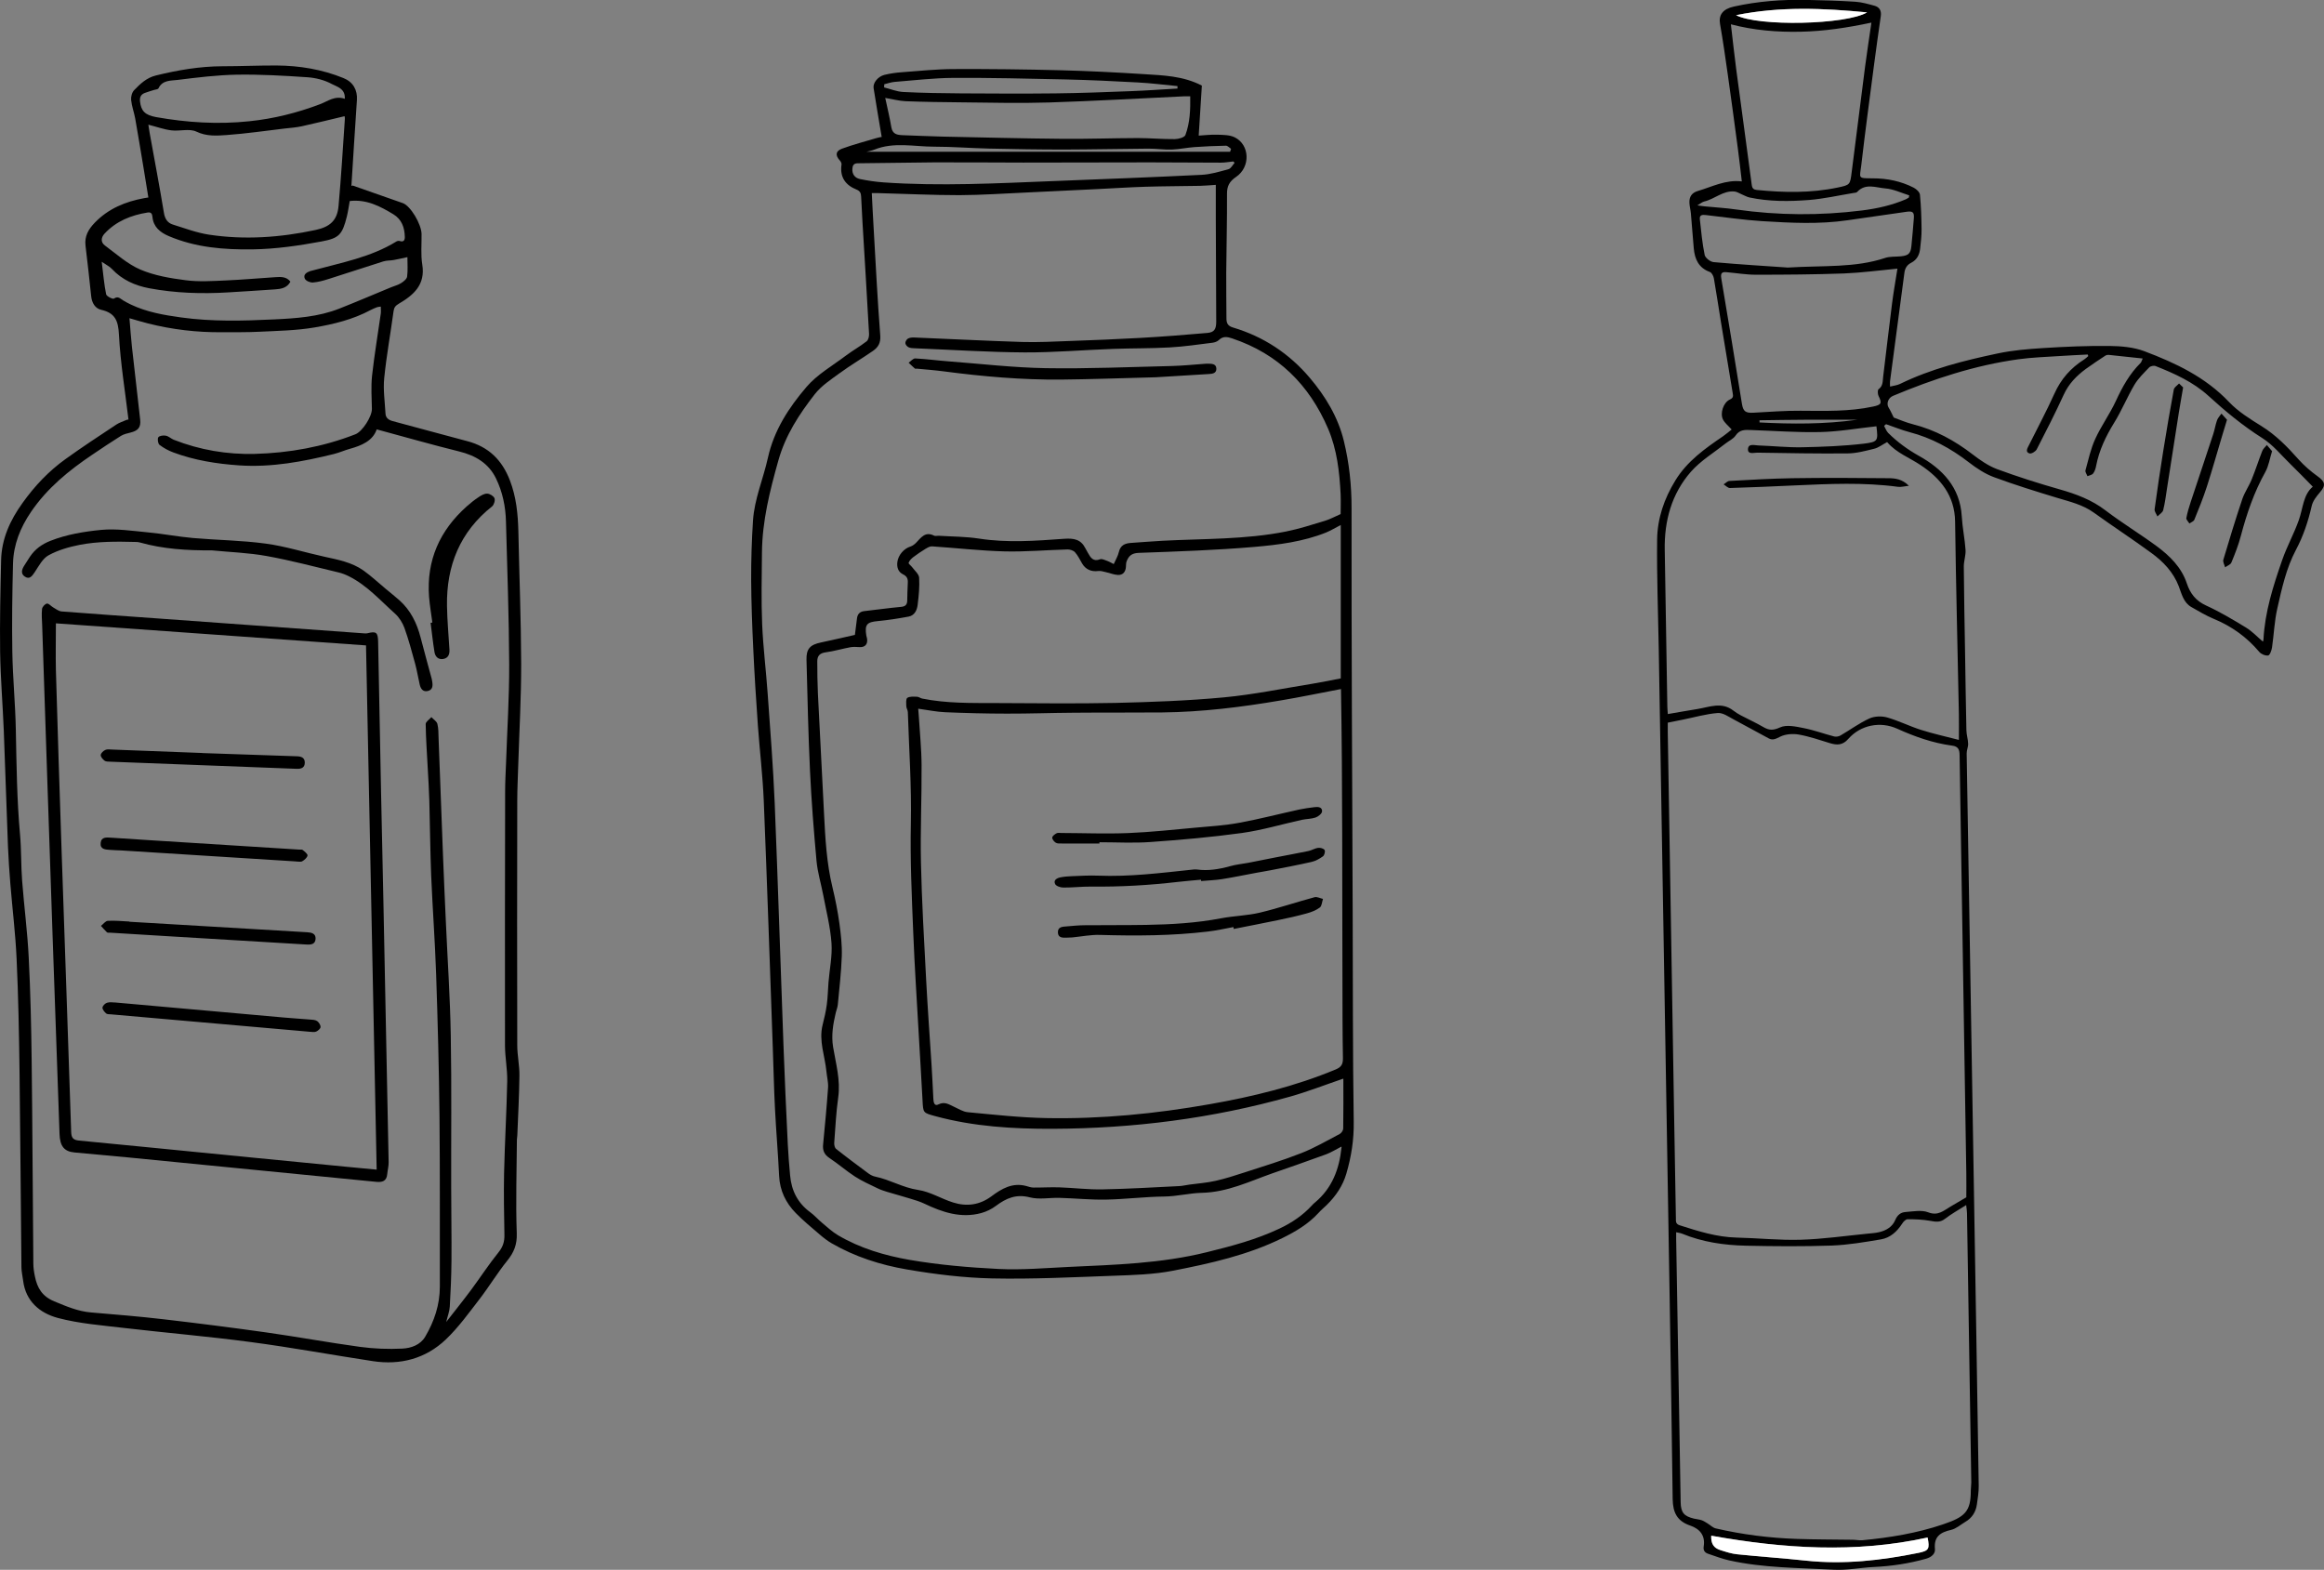 <?xml version="1.0" encoding="UTF-8"?> <svg xmlns="http://www.w3.org/2000/svg" id="_Слой_2" data-name="Слой 2" viewBox="0 0 331.76 224.11"><rect x="0" y="0" width="331.76" height="224.11" fill="#808080" stroke="none"/><defs><style> .cls-1, .cls-2 { stroke-width: 0px; } .cls-2 { fill: #fff; } </style></defs><g id="_Слой_1-2" data-name="Слой 1"><path class="cls-1" d="m125.87,19.58c-.4-2.41-.8-4.7-1.16-7-.12-.74.62-1.66,1.54-1.89.82-.2,1.67-.32,2.51-.38,2.44-.18,4.89-.44,7.34-.45,5.11-.02,10.23.04,15.34.17,3.93.1,7.87.3,11.79.55,2.8.18,5.64.24,8.34,1.64-.14,2.26-.29,4.62-.45,7.14.84-.05,1.76-.16,2.67-.13.83.03,1.75.02,2.46.37,2.17,1.06,2.3,4.24.2,5.66-.94.64-1.3,1.3-1.29,2.41.02,3.75-.08,7.51-.11,11.26-.02,2.18.03,4.36.03,6.54,0,.69.22,1.08.95,1.29,4.35,1.3,8,3.71,10.93,7.16,2.26,2.66,4.06,5.65,4.88,9.03.76,3.12,1.11,6.33,1.1,9.61-.02,19.2.09,38.41.16,57.61.04,9.99,0,19.99.15,29.98.04,2.56-.35,4.99-1.05,7.39-.5,1.73-1.51,3.22-2.81,4.49-.39.38-.81.73-1.18,1.14-1.46,1.59-3.24,2.64-5.17,3.59-4.95,2.43-10.26,3.61-15.59,4.65-2.78.54-5.66.62-8.5.72-5.77.21-11.56.5-17.33.38-4.06-.09-8.15-.59-12.16-1.28-3.74-.64-7.39-1.8-10.73-3.73-.6-.35-1.16-.78-1.68-1.23-1.17-1-2.37-1.99-3.45-3.09-1.43-1.46-2.28-3.21-2.38-5.32-.15-3.2-.43-6.39-.59-9.59-.15-2.87-.2-5.75-.31-8.63-.42-11.77-.81-23.54-1.29-35.31-.15-3.59-.58-7.17-.84-10.75-.26-3.65-.49-7.3-.66-10.96-.16-3.29-.28-6.58-.3-9.87-.01-2.8.08-5.61.26-8.41.2-3.11,1.47-5.98,2.13-8.98.87-3.95,2.99-7.17,5.49-10.1,1.53-1.8,3.72-3.04,5.64-4.49.96-.72,2.02-1.31,2.97-2.05.24-.19.36-.7.34-1.05-.29-5.32-.62-10.64-.94-15.96-.07-1.21-.14-2.42-.19-3.63-.02-.49-.14-.81-.67-1.02-1.59-.64-2.39-1.79-2.13-3.57.03-.18-.11-.44-.24-.58-.66-.71-.63-1.34.3-1.68,1.6-.59,3.26-1.02,4.9-1.51.26-.08.52-.12.74-.17Zm65.63,144.11c-.79.4-1.46.83-2.18,1.1-2.55.94-5.12,1.82-7.69,2.72-3.29,1.16-6.42,2.7-10.07,2.78-1.76.04-3.54.51-5.37.53-2.78.03-5.55.39-8.33.44-2.2.04-4.41-.19-6.61-.25-1.42-.04-2.9.27-4.23-.07-1.96-.51-3.39.12-4.86,1.22-.61.46-1.36.82-2.09,1.02-2.89.78-5.53-.11-8.11-1.34-.64-.31-1.34-.51-2.02-.72-1.09-.34-2.19-.63-3.28-.96-.49-.15-.98-.31-1.44-.54-1.07-.52-2.18-1.01-3.18-1.66-1.26-.82-2.4-1.82-3.65-2.65-.73-.49-.97-1.07-.89-1.91.26-2.71.52-5.42.71-8.13.05-.77-.17-1.55-.24-2.33-.21-2.2-1.11-4.35-.54-6.62.24-.96.47-1.93.6-2.91.14-1.04.16-2.11.24-3.16.15-1.87.56-3.75.43-5.6-.16-2.3-.75-4.58-1.18-6.86-.31-1.63-.81-3.25-.96-4.89-.39-4.28-.73-8.57-.93-12.86-.25-5.28-.36-10.57-.5-15.86-.04-1.56.52-2.14,2.07-2.46,1.62-.34,3.22-.72,4.84-1.08.1-.77.21-1.57.3-2.37.08-.63.42-.96,1.06-1.03,1.74-.19,3.47-.44,5.21-.6.62-.05.88-.3.9-.87.03-.85.02-1.7.08-2.54.04-.58-.11-.96-.67-1.23-.71-.35-.91-1-.82-1.76.13-1.01.94-1.93,1.88-2.22.29-.09.57-.31.79-.53.71-.74,1.31-1.66,2.57-1.02.19.1.48,0,.72.02,1.9.12,3.82.11,5.69.4,4.05.63,8.1.32,12.14.03,1.44-.1,2.41.08,3.06,1.37.11.22.23.42.35.63.38.68.75,1.31,1.74.92.27-.1.69.12,1.03.24.33.12.63.31.92.45.28-.63.6-1.15.73-1.72.22-.96.85-1.24,1.71-1.3,1.51-.1,3.02-.23,4.53-.31,5.88-.31,11.81-.16,17.62-1.32,1.88-.38,3.72-.97,5.56-1.53.73-.22,1.41-.6,2.24-.96,0-.82.04-1.81,0-2.81-.16-3.21-.52-6.4-1.79-9.38-2.69-6.28-7.15-10.7-13.7-12.89-.71-.24-1.3-.34-1.9.24-.22.21-.59.34-.91.38-2.04.25-4.07.56-6.12.67-2.69.15-5.39.11-8.08.21-4.2.15-8.4.52-12.6.5-5.23-.03-10.47-.38-15.7-.59-.3-.01-.63-.02-.89-.15-.21-.1-.44-.38-.45-.59-.01-.21.18-.53.37-.64.24-.14.58-.17.87-.16,5.14.21,10.28.48,15.43.64,2.26.07,4.53-.06,6.8-.14,3.36-.12,6.71-.25,10.07-.44,3.2-.18,6.39-.43,9.58-.71,1.01-.09,1.26-.57,1.26-1.62-.03-4.9-.04-9.81-.06-14.71,0-1.59,0-3.18,0-4.81-.73.05-1.47.12-2.22.14-2.6.05-5.21.05-7.81.13-2.27.07-4.54.22-6.8.33-3.39.17-6.77.33-10.16.49-3.21.14-6.41.37-9.62.38-3.84,0-7.69-.19-11.53-.29-.29,0-.58,0-.97,0,.09,1.72.16,3.32.26,4.92.3,5.14.55,10.28.95,15.42.08,1.07-.32,1.68-1.05,2.19-1.56,1.08-3.2,2.04-4.73,3.16-1.26.92-2.64,1.82-3.58,3.03-2.22,2.86-4.17,5.82-5.19,9.46-1.22,4.34-2.3,8.63-2.34,13.15-.03,3.41-.11,6.83.03,10.23.14,3.32.56,6.62.79,9.94.37,5.19.78,10.37,1,15.57.47,11.5.82,23,1.25,34.5.17,4.75.39,9.49.62,14.24.07,1.48.2,2.95.33,4.43.19,2.16,1.08,3.93,2.86,5.24.61.44,1.11,1.03,1.69,1.51.74.62,1.46,1.29,2.28,1.78,3.16,1.87,6.67,2.9,10.22,3.52,4.19.72,8.46,1.09,12.72,1.3,3.31.16,6.65-.13,9.97-.29,6.62-.31,13.23-.49,19.73-2.1,3.57-.88,7.06-1.8,10.4-3.38,1.77-.84,3.3-1.87,4.61-3.29.14-.16.29-.31.46-.44,2.42-2.03,3.46-4.72,3.78-7.88Zm-60.42-62.51c.03.44.06.73.08,1.02.14,2.36.39,4.71.4,7.07.03,4.63-.19,9.25-.09,13.88.12,5.57.45,11.13.74,16.69.21,4.05.51,8.09.77,12.13.1,1.63.18,3.26.26,4.89.02.49.14,1.11.72.81.89-.45,1.5,0,2.2.32.65.29,1.31.73,1.99.79,3.73.35,7.47.77,11.22.84,7.83.15,15.6-.62,23.31-1.98,6.15-1.08,12.2-2.55,17.99-4.96.8-.33,1.05-.74,1.04-1.6-.07-3.72-.06-7.45-.07-11.17-.05-13.87.03-27.75-.21-41.54-2.99.57-5.77,1.15-8.57,1.62-5.62.96-11.26,1.66-16.97,1.72-4.2.04-8.41,0-12.62.04-3.18.02-6.36.14-9.53.13-2.93,0-5.87-.08-8.8-.2-1.25-.05-2.5-.32-3.84-.5Zm60.65,52.82c-2.66.91-5.09,1.86-7.58,2.56-11.08,3.12-22.41,4.55-33.91,4.59-5.64.02-11.26-.32-16.74-1.81-1.73-.47-1.71-.47-1.8-2.19-.17-3.2-.37-6.39-.55-9.59-.27-4.8-.59-9.6-.78-14.41-.21-5.2-.45-10.39-.34-15.6.11-5.29-.26-10.58-.43-15.87,0-.29-.21-.56-.22-.85-.01-.42-.08-1.05.14-1.2.35-.23.91-.17,1.39-.16.25,0,.48.21.74.26,3.47.7,6.98.63,10.49.64,5.69.02,11.38.1,17.06-.02,5.17-.12,10.35-.31,15.5-.79,4.27-.4,8.49-1.28,12.72-1.96,1.35-.22,2.69-.5,3.98-.75v-21.9c-.81.42-1.43.8-2.09,1.07-3.29,1.32-6.8,1.76-10.27,2.06-5.48.47-10.99.65-16.5.85-.99.04-1.41.44-1.71,1.21-.09.24-.08.53-.1.8-.05.72-.44,1.17-1.14,1.14-.58-.02-1.15-.28-1.73-.4-.36-.08-.74-.21-1.09-.16-.98.13-1.8-.23-2.29-1.07-.32-.55-.6-1.14-1.02-1.61-.22-.25-.69-.4-1.04-.4-3,.08-5.99.35-8.98.28-3.47-.09-6.93-.49-10.39-.72-.31-.02-.65.19-.94.36-.6.37-1.19.76-1.75,1.19-.27.21-.54.49-.65.8-.05.13.34.4.5.62.36.49.96.98,1,1.49.08,1.28-.05,2.59-.21,3.88-.09.76-.43,1.53-1.3,1.69-1.45.27-2.92.5-4.39.64-1.56.14-1.89.49-1.64,2.06.03.18.11.35.12.53.08.78-.36,1.18-1.14,1.12-.42-.03-.85-.05-1.25.02-1.18.22-2.35.57-3.54.73-.84.11-1.19.52-1.19,1.28,0,1.54.02,3.07.09,4.61.28,5.68.59,11.36.87,17.04.18,3.56.36,7.12,1.21,10.62.41,1.7.75,3.42.99,5.15.21,1.54.39,3.11.34,4.66-.08,2.32-.35,4.64-.57,6.96-.04.38-.2.75-.29,1.13-.38,1.61-.66,3.2-.38,4.9.39,2.37,1.08,4.71.73,7.18-.3,2.15-.41,4.33-.57,6.5-.02.29.07.71.27.86,1.51,1.2,3.06,2.35,4.61,3.5.29.21.63.39.98.46,2.1.43,3.94,1.58,6.12,1.9,1.71.25,3.3,1.26,4.99,1.79,1.93.61,3.79.37,5.47-.88,1.46-1.09,2.99-1.99,4.94-1.48.35.09.7.23,1.06.23,1.23.01,2.47-.07,3.7-.03,2.05.07,4.11.33,6.16.29,3.66-.07,7.31-.29,10.96-.47.48-.02.96-.15,1.43-.21,1.25-.17,2.52-.26,3.75-.54,1.38-.31,2.72-.74,4.07-1.18,2.73-.89,5.48-1.72,8.15-2.77,1.9-.74,3.68-1.79,5.5-2.74.24-.13.49-.5.5-.76.04-2.36.02-4.71.02-7.13ZM169.93,13.75c-.36,0-.63-.01-.9,0-6.44.3-12.87.68-19.32.88-4.17.13-8.36.02-12.54-.02-2.63-.02-5.27-.06-7.9-.16-.91-.04-1.81-.29-2.9-.47.31,1.48.65,2.83.87,4.18.17,1,.83,1.11,1.63,1.14,1.87.06,3.75.16,5.62.2,5.75.12,11.5.27,17.24.32,3.57.03,7.14-.1,10.71-.11,1.75,0,3.51.17,5.26.15.53,0,1.39-.24,1.52-.58.66-1.76.72-3.64.69-5.53Zm6.32,9.5c-.06-.07-.12-.14-.19-.2-.6.06-1.19.17-1.79.17-3.36,0-6.71-.04-10.07-.04-6.05,0-12.1.03-18.15.03-4.24,0-8.47-.05-12.71-.03-3.63.02-7.26.11-10.89.13-.61,0-.74.35-.77.78-.06.77.36,1.32,1.08,1.47,1.12.23,2.26.4,3.4.48,8.08.56,16.15.13,24.22-.19,7.04-.28,14.09-.54,21.13-.89,1.3-.06,2.6-.46,3.87-.81.34-.09.58-.59.86-.9Zm-8.16-10.61c0-.12,0-.23,0-.35-1.89-.18-3.77-.42-5.66-.52-3.44-.19-6.89-.35-10.34-.43-5.35-.12-10.71-.25-16.06-.22-2.77.02-5.54.35-8.31.57-.5.04-.99.22-1.49.34,0,.15-.01.3-.02.45.9.22,1.8.6,2.71.65,2.75.14,5.5.18,8.25.2,4.51.03,9.02.05,13.53,0,3.6-.04,7.2-.18,10.79-.32,2.2-.08,4.4-.25,6.6-.37Zm7.51,9.03c.05-.14.09-.28.14-.42-.24-.16-.49-.45-.73-.45-1.51.03-3.02.09-4.52.2-1.07.08-2.14.31-3.21.35-1.11.04-2.23-.14-3.35-.13-4.02.03-8.05.12-12.07.13-3.57,0-7.14-.06-10.71-.14-2.6-.06-5.2-.27-7.8-.27-2.85,0-5.74-.71-8.53.42-.37.15-.77.21-1.15.31h51.94Z"></path><path class="cls-1" d="m18.34,59.89c-.48-4.04-1.15-8.07-1.36-12.13-.1-1.98-.55-3.08-2.53-3.53-.87-.19-1.33-.99-1.43-1.92-.26-2.41-.51-4.82-.81-7.22-.17-1.38.43-2.38,1.33-3.31,1.94-2,4.36-3,7.04-3.49.17-.03.35-.06.6-.1-.24-1.46-.47-2.88-.7-4.3-.39-2.33-.77-4.66-1.18-6.98-.16-.88-.49-1.75-.58-2.63-.05-.46.12-1.09.43-1.41.87-.9,1.78-1.77,3.09-2.09,3.13-.77,6.28-1.31,9.51-1.32,2.57,0,5.14-.12,7.72-.11,3.29.02,6.5.55,9.57,1.8,1.36.55,2.01,1.69,1.91,3.14-.28,4.05-.52,8.1-.78,12.15,0,.08.04.17.15.04,2.4.84,4.8,1.67,7.19,2.52,1.09.39,2.65,2.99,2.67,4.42.02,1.45-.13,2.92.1,4.34.47,2.89-1.23,4.36-3.35,5.6-.47.28-.68.53-.75,1.08-.43,3.18-1.01,6.34-1.33,9.53-.17,1.66.09,3.37.18,5.06.03.62.43.93,1.03,1.09,3.56.95,7.12,1.93,10.68,2.87,3.01.8,4.93,2.68,6.05,5.59.91,2.37,1.15,4.8,1.21,7.29.13,6.29.38,12.58.4,18.88.01,4.75-.26,9.49-.41,14.24-.05,1.78-.15,3.57-.15,5.35-.02,11.63-.03,23.25,0,34.88,0,1.45.33,2.89.31,4.34-.03,2.84-.19,5.68-.3,8.52,0,.21-.06.42-.06.63-.03,4.45-.18,8.9-.02,13.34.06,1.61-.39,2.73-1.35,3.92-1.42,1.76-2.59,3.71-3.97,5.5-1.53,1.98-3.01,4.05-4.81,5.76-2.88,2.74-6.48,3.69-10.42,3.09-5.8-.88-11.58-1.95-17.4-2.72-6.06-.81-12.16-1.32-18.23-2.03-3.12-.37-6.29-.61-9.31-1.41-2.56-.68-4.62-2.36-4.98-5.35-.08-.63-.23-1.25-.24-1.88-.1-9.3-.15-18.6-.27-27.9-.07-5.39-.17-10.77-.42-16.16-.16-3.56-.6-7.11-.89-10.66-.14-1.78-.27-3.56-.34-5.34-.22-5.53-.38-11.06-.6-16.59-.15-3.71-.46-7.42-.52-11.14-.06-4.38.04-8.77.14-13.16.07-3.06,1.28-5.71,3.06-8.18,1.73-2.42,3.73-4.54,6.13-6.26,2.37-1.71,4.82-3.31,7.26-4.93.44-.29.98-.45,1.47-.67.09-.02.18-.04.27-.05Zm.14-14.47c.13,1.5.21,2.78.35,4.06.38,3.47.8,6.95,1.18,10.42.12,1.12-.29,1.59-1.4,1.86-.46.11-.96.23-1.35.47-1.38.86-2.73,1.77-4.08,2.68-3.36,2.26-6.45,4.78-8.76,8.18-1.52,2.24-2.49,4.65-2.56,7.34-.11,4.2-.17,8.41-.1,12.62.06,3.71.43,7.42.5,11.14.1,4.99.15,9.97.6,14.95.2,2.2.13,4.41.3,6.61.28,3.65.76,7.28.94,10.93.25,4.89.36,9.8.42,14.7.12,9.66.15,19.33.24,28.99,0,.63.1,1.26.23,1.88.33,1.63,1.04,2.83,2.77,3.54,1.72.71,3.38,1.43,5.26,1.58,3.44.29,6.88.57,10.31.97,4.9.57,9.79,1.19,14.68,1.88,4.46.63,8.9,1.45,13.37,2.06,1.99.27,4.04.35,6.05.25,1.24-.06,2.57-.51,3.27-1.7,1.29-2.19,2.09-4.55,2.09-7.14-.01-8.09.03-16.17-.05-24.26-.07-6.78-.25-13.56-.48-20.34-.16-4.72-.51-9.42-.71-14.14-.14-3.54-.16-7.08-.26-10.62-.04-1.57-.15-3.14-.23-4.71-.11-2.08-.26-4.16-.29-6.25,0-.33.53-.66.81-.99.3.32.76.59.86.97.17.66.14,1.38.17,2.07.21,5.56.41,11.13.63,16.69.12,3.17.27,6.35.41,9.52.24,5.41.61,10.81.7,16.22.13,7.27.04,14.53.06,21.8,0,3.45.07,6.91.04,10.36-.02,2.17-.11,4.35-.24,6.52-.04.69-.31,1.36-.51,2.2,1.26-1.62,2.45-3.1,3.58-4.62,1.31-1.77,2.51-3.62,3.89-5.33.63-.78.86-1.52.84-2.47-.05-2.94-.11-5.88-.05-8.81.1-4.38.36-8.76.45-13.15.03-1.69-.31-3.38-.32-5.07-.02-12.11,0-24.22.02-36.33,0-1.33.08-2.66.13-3.99.16-4.72.47-9.43.45-14.15-.03-6.78-.28-13.56-.46-20.33-.05-2.14-.48-4.23-1.41-6.15-1.05-2.19-2.94-3.3-5.28-3.88-3.89-.96-7.75-2.07-11.76-3.15-.57,1.64-2.13,2.3-3.85,2.78-.76.21-1.48.54-2.24.73-4.45,1.1-8.93,1.94-13.54,1.63-3.21-.22-6.38-.72-9.41-1.85-.7-.26-1.38-.63-1.97-1.08-.22-.17-.32-.85-.17-1.08.15-.23.73-.3,1.08-.23.4.08.73.42,1.12.58,3.71,1.46,7.62,2.12,11.56,2.02,4.91-.13,9.75-1,14.37-2.8,1.01-.39,2.38-2.55,2.36-3.62-.03-1.57-.14-3.16.02-4.72.33-2.98.83-5.93,1.25-8.9.04-.31,0-.63,0-.99-.25.04-.41.04-.54.09-.31.12-.62.25-.91.4-2.51,1.35-5.27,2.02-8.02,2.49-2.58.44-5.24.48-7.87.61-1.78.09-3.57.06-5.35.07-3.56.03-7.07-.38-10.52-1.25-.81-.2-1.61-.45-2.67-.75Zm31.45-16.73c-.14.76-.24,1.51-.42,2.24-.65,2.6-1.13,3.08-3.6,3.54-3.25.6-6.5,1.08-9.82,1.13-4.13.06-8.17-.26-12.01-1.9-1.23-.53-2.19-1.3-2.32-2.76-.04-.42-.19-.68-.69-.6-2.36.38-4.49,1.23-6.15,3.02-.51.55-.56,1.23.05,1.68,1.65,1.22,3.23,2.66,5.08,3.45,2.02.86,4.29,1.24,6.49,1.52,1.85.24,3.75.11,5.62.03,2.39-.1,4.77-.32,7.15-.47.78-.05,1.57-.1,2.15.64-.48.9-1.32,1.04-2.17,1.1-2.23.16-4.47.29-6.7.43-3.79.23-7.57.11-11.3-.59-2.01-.38-3.86-1.2-5.31-2.75-.33-.36-.81-.58-1.46-1.03.22,1.74.34,3.21.63,4.64.06.29.94.73,1.11.62.61-.42.9.01,1.31.25.36.21.73.42,1.12.6,2.27,1.08,4.71,1.5,7.18,1.84,4.4.61,8.83.49,13.23.28,3.16-.15,6.36-.36,9.36-1.55,2.46-.97,4.9-2.02,7.35-3.03.49-.2,1.02-.33,1.46-.61.35-.22.81-.58.85-.93.12-.91.04-1.84.04-2.77-.74.16-1.35.3-1.96.41-.49.09-1.01.05-1.48.2-2.59.81-5.16,1.68-7.75,2.49-.75.24-1.52.46-2.3.52-.38.03-1.01-.23-1.15-.54-.27-.58.24-.91.77-1.09.11-.04.24-.06.35-.09,4.07-1.11,8.27-1.87,11.94-4.13.13-.08.35-.12.49-.07.58.2.73-.17.72-.59-.03-1.33-.43-2.5-1.65-3.24-1.89-1.14-3.82-2.16-6.23-1.88Zm-28.75-10.88c.08.5.12.83.18,1.15.69,3.81,1.41,7.61,2.04,11.42.14.86.51,1.44,1.28,1.68,1.7.53,3.39,1.17,5.14,1.44,5.11.77,10.19.41,15.24-.67,2.05-.44,3.09-1.36,3.27-3.43.37-4.13.62-8.26.9-12.4.02-.22-.05-.44-.05-.41-2.08.49-4.09,1-6.11,1.44-.79.17-1.62.23-2.43.32-2.76.33-5.52.73-8.29.93-1.43.1-2.85.21-4.32-.49-.99-.47-2.38-.03-3.58-.18-1.06-.13-2.09-.51-3.28-.81Zm28.04-3.69c.11-1.49-1.14-1.74-1.86-2.13-1.03-.56-2.29-.88-3.47-.96-3.35-.23-6.71-.42-10.06-.37-2.83.05-5.67.4-8.48.75-.96.12-2.16,0-2.73,1.2-.07.15-.43.17-.66.24-.43.14-.87.26-1.29.42-.55.21-.75.6-.68,1.22.15,1.33.69,1.94,2.31,2.23,4.4.78,8.82,1.06,13.29.59,3.49-.36,6.84-1.2,10.11-2.44,1.11-.42,2.11-1.26,3.53-.76Z"></path><path class="cls-1" d="m268.97,60.82c.19.33.32.73.58.99,1.31,1.3,2.76,2.36,4.4,3.28,3.33,1.86,5.86,4.46,6.1,8.63.09,1.6.43,3.18.54,4.78.05.78-.25,1.58-.25,2.37.03,4.09.11,8.18.18,12.27.06,3.7.11,7.39.19,11.09.01.65.23,1.29.25,1.94.02.46-.22.93-.21,1.39.33,20.48.68,40.95,1.02,61.43.24,14.39.48,28.78.7,43.16.01.87-.14,1.75-.26,2.62-.15,1.08-.69,1.93-1.64,2.49-.68.4-1.31.98-2.04,1.15-1.53.35-2.48.94-2.31,2.74.07.66-.5,1.16-1.24,1.37-2.46.7-4.96,1.07-7.51,1.19-1.9.09-3.81.5-5.7.39-4.98-.28-10-.24-14.91-1.33-1.03-.23-2.02-.61-3.02-.95-.48-.16-.72-.49-.63-1.05.25-1.56-.56-2.51-1.94-2.98-1.84-.63-2.46-1.83-2.49-3.78-.25-19.08-.59-38.17-.91-57.25-.36-21.42-.72-42.83-1.08-64.25-.09-5.15-.29-10.3-.23-15.45.03-3.03,1-5.86,2.61-8.48,1.69-2.75,4.21-4.53,6.79-6.29.44-.3.84-.66,1.24-.97-.47-.53-.98-.92-1.24-1.43-.45-.89.06-2.43.98-2.85.54-.24.47-.53.41-.91-.55-3.34-1.12-6.69-1.66-10.03-.35-2.12-.66-4.25-1.03-6.37-.06-.33-.3-.8-.57-.9-1.61-.58-2.16-1.84-2.3-3.38-.15-1.65-.26-3.31-.41-4.97-.04-.51-.19-1.01-.21-1.52-.04-.85.32-1.43,1.19-1.69,2.05-.6,3.98-1.65,6.29-1.37-.2-1.69-.37-3.25-.58-4.8-.46-3.48-.93-6.96-1.42-10.43-.34-2.42-.69-4.84-1.11-7.25-.22-1.27.38-2.13,1.97-2.48,3.41-.76,6.88-1.02,10.36-.95,2.33.05,4.66.11,6.99.26.92.06,1.84.33,2.73.57.71.19,1.01.72.9,1.47-.33,2.34-.67,4.67-.97,7.01-.62,4.77-1.27,9.54-1.82,14.32-.21,1.83-.58,1.84,1.63,1.84,2.07,0,4.03.4,5.87,1.34.38.2.85.64.88,1.01.16,1.64.21,3.29.23,4.94.01.9-.1,1.81-.2,2.71-.09.88-.44,1.63-1.29,2.06-.57.29-.87.75-.96,1.42-.67,5.16-1.37,10.32-2.05,15.48-.03.2,0,.41,0,.77.52-.13,1.01-.18,1.41-.37,4.42-2.16,9.14-3.34,13.91-4.35,2.15-.46,4.36-.64,6.56-.78,3.14-.2,6.29-.33,9.43-.3,1.67.02,3.45.17,4.99.75,4.45,1.68,8.72,3.69,12.1,7.26,1.31,1.38,3.01,2.43,4.65,3.45,2.04,1.27,3.67,2.94,5.24,4.71.81.91,1.76,1.73,2.75,2.44,1.09.78,1.19,1.3.31,2.31-.48.56-.99,1.21-1.15,1.9-.5,2.2-1.2,4.31-2.26,6.3-1.39,2.63-2.01,5.51-2.66,8.37-.41,1.81-.48,3.7-.75,5.55-.06.42-.31,1.11-.55,1.15-.4.06-1.01-.19-1.28-.52-1.78-2.11-3.93-3.65-6.47-4.7-1.11-.46-2.16-1.09-3.21-1.69-1.13-.64-1.39-1.88-1.8-2.96-.78-2.03-2.22-3.53-3.91-4.76-2.7-1.98-5.51-3.81-8.23-5.77-1.57-1.13-3.39-1.55-5.18-2.09-3.04-.92-6.07-1.86-9.05-2.96-1.28-.47-2.49-1.27-3.58-2.11-2.57-1.99-5.35-3.51-8.51-4.33-1.13-.3-2.22-.75-3.33-1.13-.09.07-.17.15-.26.22Zm11.73,110.1c0-.93.02-2.14,0-3.35-.32-19.93-.65-39.85-.96-59.78-.01-.8-.21-1.23-1.06-1.34-2.75-.37-5.34-1.28-7.85-2.42-2.4-1.08-5.22-.55-6.99,1.47-.79.9-1.6.9-2.59.6-1.47-.45-2.94-.96-4.45-1.23-.85-.15-1.89-.08-2.65.29-.59.29-1.05.57-1.63.27-1.67-.88-3.31-1.82-4.99-2.7-.74-.39-1.56-.99-2.3-.94-1.67.13-3.31.61-4.96.94-.69.14-1.39.28-2.19.44,0,.34,0,.84,0,1.35.31,18.9.63,37.79.94,56.69.07,4.24.14,8.48.22,12.72,0,.42-.05.8.53.99,2.65.85,5.29,1.69,8.12,1.76,3.05.07,6.11.4,9.16.31,3.16-.09,6.32-.55,9.48-.86.57-.06,1.15-.09,1.71-.22,1.02-.23,1.91-.77,2.31-1.73.31-.73.79-1.1,1.47-1.15,1.08-.08,2.29-.32,3.23.04,1.42.56,2.22-.25,3.2-.82.7-.41,1.39-.82,2.28-1.34Zm-41.42,4.99c0,.44,0,.74,0,1.04.11,6.18.22,12.36.32,18.53.11,6.33.2,12.66.32,18.99.03,1.47.48,1.99,1.9,2.33.35.08.72.11,1.07.22.3.1.58.29.86.46.4.24.76.62,1.18.72,3.81.88,7.68,1.37,11.58,1.5,2.66.09,5.32.08,7.98.12.45,0,.91.11,1.35.07,3.92-.37,7.8-1,11.54-2.27,3.11-1.05,3.97-1.82,3.96-4.8,0-.39.07-.79.07-1.18-.2-12.81-.4-25.62-.61-38.43,0-.31-.06-.63-.12-1.17-1.13.72-2.13,1.27-3.02,1.96-.7.55-1.35.43-2.12.29-1.06-.19-2.14-.23-3.22-.23-.26,0-.6.35-.77.62-.74,1.15-1.71,2.04-3.05,2.26-2.32.39-4.66.79-7,.88-4.08.14-8.16.11-12.24.02-3.13-.07-6.21-.51-9.14-1.72-.21-.09-.45-.11-.84-.2Zm28.57-115.05c-2.7.29-5.33.76-7.97.82-3.32.08-6.64-.18-9.96-.29-.82-.03-1.58-.07-2.15.78-.32.48-.93.75-1.41,1.12-1.68,1.33-3.58,2.47-4.97,4.05-2.76,3.15-3.82,7.01-3.74,11.19.13,7.45.25,14.9.37,22.35,0,.29.04.59.07,1.06,1.47-.25,2.85-.5,4.23-.72,1.72-.28,3.47-1.07,5.13.23.33.26.7.48,1.07.68,1.06.56,2.15,1.05,3.18,1.65.83.49,1.41.52,2.4.07.92-.43,2.26-.13,3.37.09,1.48.29,2.91.82,4.37,1.2.28.07.66,0,.91-.15,1.38-.8,2.67-1.76,4.11-2.42.72-.33,1.75-.37,2.53-.15,1.65.47,3.21,1.26,4.85,1.78,1.73.55,3.52.94,5.4,1.43,0-1.37.02-2.52,0-3.66-.18-9.17-.42-18.33-.54-27.5-.05-3.73-2.09-6.19-4.92-8.07-1.6-1.07-3.45-1.74-4.75-3.25-.05-.06-.16-.08-.05-.03-.69.37-1.22.79-1.82.94-1.26.31-2.55.66-3.83.67-4.29.04-8.59-.04-12.88-.11-.48,0-1.35.29-1.32-.49.03-.86.92-.56,1.47-.54,2.08.07,4.17.3,6.25.26,2.93-.06,5.87-.17,8.78-.51,2.1-.25,2.08-.43,1.84-2.47Zm2.49-1.25c.8.29,1.75.71,2.74.96,3.17.8,5.95,2.32,8.52,4.3,1.07.82,2.23,1.63,3.48,2.1,2.95,1.09,5.95,2.04,8.97,2.9,2.35.67,4.56,1.49,6.54,3.01,2.35,1.79,4.89,3.33,7.27,5.08,1.88,1.39,3.55,3.02,4.32,5.33.48,1.44,1.28,2.48,2.74,3.15,1.97.9,3.85,2.02,5.7,3.15.88.53,1.6,1.32,2.42,2.01.04-.13.08-.21.08-.3.2-3.94,1.39-7.66,2.67-11.34.67-1.94,1.68-3.75,2.37-5.69.61-1.71.63-3.65,2-4.79-1.1-1.12-2.12-2.18-3.17-3.2-1.32-1.28-2.51-2.78-4.04-3.74-2.78-1.76-5.28-3.83-7.69-6.03-2.19-1.99-4.84-3.18-7.54-4.25-.25-.1-.73,0-.91.19-.75.78-1.56,1.56-2.11,2.48-1.04,1.76-1.82,3.69-2.9,5.43-1.19,1.93-2.14,3.92-2.57,6.15-.07.38-.2.79-.43,1.09-.16.21-.53.26-.81.38-.1-.28-.35-.6-.28-.84.42-1.51.75-3.08,1.4-4.49.85-1.86,2.08-3.55,2.94-5.41.92-2,1.96-3.88,3.54-5.44.09-.09.12-.25.29-.62-1.71-.19-3.29-.36-4.87-.52-.14-.01-.31.02-.43.09-.95.63-1.9,1.25-2.82,1.92-1.33.98-2.44,2.12-3.15,3.67-1.21,2.64-2.53,5.23-3.86,7.81-.16.31-.76.67-1.03.58-.63-.19-.31-.73-.11-1.12,1.22-2.46,2.53-4.89,3.66-7.4.94-2.1,2.35-3.7,4.28-4.91.21-.13.38-.31.56-.47l-.08-.22c-1.34.07-2.69.13-4.03.22-1.96.13-3.93.19-5.87.46-6.21.86-12.12,2.81-17.89,5.22-.7.29-.99,1.13-.62,1.7.24.37.41.79.72,1.4Zm.55-21.26c-2.65.25-5.14.59-7.65.69-4.2.15-8.4.18-12.6.18-1.39,0-2.77-.24-4.16-.36-.64-.06-.89.1-.76.88,1.02,5.97,1.98,11.95,2.95,17.92.18,1.08.52,1.32,1.65,1.26,2.23-.12,4.46-.3,6.69-.28,3.48.02,6.95.14,10.39-.6,1.16-.25,1.3-.46.77-1.52-.13-.26-.15-.84,0-.95.66-.47.58-1.16.66-1.79.43-3.48.82-6.97,1.27-10.46.21-1.64.5-3.27.77-4.98Zm-3.75-35.12c-3.43.73-6.73,1.23-10.1,1.3-3.36.07-6.67-.2-9.95-1.06.26,2.21.49,4.34.77,6.47.73,5.49,1.49,10.97,2.21,16.46.07.51.27.67.72.72,3.87.38,7.73.46,11.57-.35,1.77-.37,1.75-.4,1.98-2.23.63-5.01,1.26-10.02,1.91-15.03.27-2.06.59-4.12.9-6.26Zm-12.01,34.97c5.22-.32,9.69.06,13.99-1.38.7-.23,1.5-.15,2.25-.23,1.07-.11,1.38-.4,1.49-1.45.13-1.32.25-2.65.35-3.98.07-.87-.17-1.06-1.08-.92-2.78.4-5.56.8-8.35,1.2-4.07.6-8.16.38-12.24.13-2.68-.17-5.36-.57-8.03-.87-.46-.05-.92-.05-.85.59.19,1.71.34,3.43.69,5.11.09.42.81.98,1.27,1.02,3.76.34,7.54.56,10.51.77Zm-10.84,181.03c-.04,1.14.33,1.76,1.32,2.07.78.24,1.57.5,2.37.59,3.27.34,6.56.56,9.83.91,5.41.57,10.73-.04,16.03-1.1,1.53-.31,1.66-.57,1.34-2.2-10.31,2.27-20.61,1.58-30.89-.26Zm28.21-191.05c.02-.1.03-.19.05-.29-1.13-.35-2.25-.9-3.4-.99-1.33-.1-2.84-.8-4.04.51-.1.11-.34.11-.52.14-2.12.35-4.22.83-6.35,1-2.83.22-5.69.24-8.5-.36-.4-.09-.77-.32-1.15-.47-.33-.14-.64-.35-.98-.38-1.64-.16-2.84,1.09-4.34,1.43-.26.06-.48.27-.96.55.53.07.78.12,1.04.14,1.51.15,3.02.23,4.52.45,5.97.85,11.93.88,17.91.14,2.17-.27,4.28-.74,6.29-1.6.15-.07.29-.17.43-.25Zm-24.66-26.02c3.14,1.64,15.74,1.37,18.7-.4-6.18-.58-12.35-.88-18.7.4Zm17.32,57.76c-2.48,0-4.81-.01-7.13,0-2.29.01-4.57.05-6.85.08,0,.1,0,.2,0,.31,4.61.24,9.22.27,13.98-.39Z"></path><path class="cls-2" d="m244.28,219.24c10.28,1.84,20.57,2.53,30.89.26.32,1.63.19,1.89-1.34,2.2-5.29,1.07-10.62,1.68-16.03,1.1-3.27-.35-6.56-.57-9.83-.91-.8-.08-1.59-.34-2.37-.59-.99-.31-1.36-.93-1.32-2.07Z"></path><path class="cls-2" d="m247.83,2.17c6.35-1.29,12.53-.99,18.7-.4-2.96,1.77-15.57,2.05-18.7.4Z"></path><path class="cls-1" d="m165.01,53.86c-5.43.14-9.48.29-13.53.33-5.6.05-11.17-.44-16.73-1.17-1.29-.17-2.59-.27-3.88-.39-.09,0-.21.03-.27-.02-.31-.27-.6-.55-.89-.83.31-.21.64-.62.94-.61,1.6.08,3.19.3,4.79.42,4.61.35,9.21.89,13.83.97,6.01.1,12.03-.17,18.05-.31,1.54-.04,3.08-.2,4.62-.31.18-.01.36-.03.54-.02.53.01,1.14.02,1.16.71.02.69-.59.74-1.12.77-2.96.18-5.92.36-7.51.46Z"></path><path class="cls-1" d="m176.07,132.35c-1.21.22-2.42.5-3.64.64-5.12.61-10.26.63-15.41.48-1.31-.04-2.63.23-3.95.36-.24.02-.48.02-.73.03-.59.02-1.28.07-1.32-.72-.04-.86.7-.84,1.3-.89.81-.07,1.62-.15,2.43-.16,2.96-.03,5.92,0,8.88-.05,3.6-.06,7.18-.27,10.73-.95,1.8-.34,3.67-.37,5.45-.79,2.64-.63,5.22-1.5,7.84-2.21.36-.1.8.15,1.21.24-.14.42-.16,1.01-.45,1.23-.54.4-1.21.66-1.87.84-1.34.37-2.69.67-4.05.95-2.12.44-4.25.85-6.37,1.27-.02-.09-.04-.19-.05-.28Z"></path><path class="cls-1" d="m171.42,125.59c-1.08.1-2.17.19-3.24.31-4.12.48-8.25.72-12.4.67-1.33-.01-2.66.15-3.99.14-.41,0-1.03-.21-1.17-.51-.27-.57.28-.85.78-.95.5-.1,1.02-.14,1.54-.16,1.27-.05,2.54-.13,3.81-.08,4.49.18,8.93-.38,13.38-.85.24-.03.49-.06.72-.03,1.62.23,3.19-.04,4.75-.47.84-.24,1.72-.32,2.58-.48,1.33-.26,2.66-.53,3.99-.79,1.54-.3,3.09-.58,4.63-.9.47-.1.9-.39,1.37-.45.3-.04.78.09.92.31.12.19-.02.75-.23.9-.49.35-1.05.67-1.63.8-1.94.44-3.9.81-5.85,1.19-.65.13-1.31.23-1.96.35-1.66.31-3.31.65-4.98.92-.98.15-1.98.18-2.97.27,0-.06-.01-.12-.02-.18Z"></path><path class="cls-1" d="m156.95,120.42c-1.78,0-3.57,0-5.35,0-.3,0-.65.03-.88-.11-.24-.15-.52-.49-.51-.73.01-.22.36-.48.62-.62.19-.1.47-.04.72-.04,3.17.01,6.35.14,9.52.01,3.2-.13,6.39-.48,9.58-.77,2.08-.19,4.17-.31,6.21-.69,2.91-.53,5.77-1.28,8.66-1.91.7-.15,1.42-.24,2.14-.33.51-.07,1.11-.01,1.07.61-.02.32-.55.74-.93.87-.61.21-1.3.19-1.95.33-2.86.63-5.68,1.48-8.57,1.88-4.34.6-8.71.98-13.08,1.29-2.4.17-4.83.03-7.25.03v.17Z"></path><path class="cls-1" d="m54.74,129.05c.25,12.29.5,24.59.74,36.88.01.56-.15,1.12-.2,1.69-.09,1.02-.72,1.19-1.6,1.1-11.75-1.16-23.5-2.32-35.25-3.47-2.59-.25-5.18-.49-7.78-.72-1.48-.13-2.09-.89-2.15-2.62-.33-9.41-.67-18.82-.99-28.24-.51-14.8-1-29.6-1.49-44.4-.03-.78-.1-1.56-.02-2.33.03-.3.43-.73.7-.77.27-.04.58.37.9.55.38.22.77.53,1.18.57,4.44.35,8.88.65,13.32.97,9.96.72,19.93,1.44,29.89,2.16.15.01.3.02.44-.01,1.28-.32,1.52-.15,1.55,1.21.14,7.02.27,14.05.41,21.07.11,5.45.23,10.9.35,16.35Zm-2.47-36.91c-14.92-1.06-29.67-2.11-44.29-3.15,0,2.34-.05,4.52,0,6.69.25,8.57.52,17.13.81,25.7.45,13.41.94,26.82,1.37,40.23.03.86.31,1.14,1.13,1.22,7.2.69,14.4,1.41,21.6,2.12,5.45.54,10.91,1.07,16.36,1.6,1.46.14,2.93.28,4.52.43-.51-25.01-1.01-49.89-1.52-74.83Z"></path><path class="cls-1" d="m30.2,78.57c-3.46.02-6.9-.18-10.25-1.13-.2-.06-.42-.07-.63-.07-2.66-.07-5.32-.09-7.93.41-1.53.3-3.1.75-4.45,1.49-.85.46-1.4,1.54-1.98,2.41-.38.56-.73,1.09-1.41.64-.64-.42-.43-1.05-.07-1.6.26-.41.51-.82.78-1.22.73-1.09,1.69-1.8,2.94-2.29,2.34-.92,4.8-1.32,7.23-1.56,2.19-.21,4.45.14,6.67.35,2.16.2,4.3.62,6.46.81,3.46.3,6.95.33,10.39.8,2.81.38,5.54,1.25,8.32,1.86,1.95.43,3.94.79,5.61,1.97,1.12.8,2.14,1.76,3.2,2.64.65.54,1.32,1.07,1.95,1.63,1.59,1.42,2.48,3.25,3.01,5.29.51,1.99,1.07,3.97,1.6,5.95.03.12.04.24.06.36.11.62.06,1.21-.68,1.35-.68.13-.98-.37-1.11-.95-.22-.97-.38-1.96-.64-2.93-.47-1.72-.93-3.45-1.53-5.12-.27-.74-.74-1.5-1.32-2.03-2.11-1.88-4-4.04-6.58-5.34-.48-.24-1-.45-1.52-.57-3.42-.81-6.81-1.72-10.26-2.34-2.58-.47-5.22-.55-7.84-.81Z"></path><path class="cls-1" d="m61.72,88.87c-.16-1.22-.37-2.44-.47-3.67-.39-5.2,1.52-9.46,5.37-12.9.54-.48,1.11-.94,1.72-1.34.36-.24.82-.51,1.22-.49.37.02.9.34,1.03.66.12.31-.07.94-.34,1.16-4.59,3.64-6.53,8.47-6.44,14.2.03,2.08.23,4.16.35,6.24.04.68-.17,1.23-.91,1.35-.69.11-1.12-.35-1.22-.96-.23-1.4-.38-2.81-.56-4.21.08-.01.16-.02.24-.03Z"></path><path class="cls-1" d="m272.51,69.35c-.68.07-1.13.21-1.56.15-4.91-.66-9.83-.42-14.76-.2-3.08.14-6.16.28-9.24.37-.3,0-.6-.34-.9-.52.28-.17.55-.48.84-.49,2.99-.16,5.98-.34,8.97-.39,4.56-.07,9.12-.05,13.68,0,.97,0,1.99.1,2.97,1.09Z"></path><path class="cls-1" d="m311.65,55.31c-.22,1.31-.43,2.44-.61,3.58-.57,3.61-1.12,7.22-1.69,10.83-.16,1.04-.29,2.1-.55,3.12-.09.34-.54.59-.82.89-.14-.34-.44-.71-.4-1.03.38-2.81.8-5.62,1.25-8.43.46-2.89.96-5.78,1.49-8.66.06-.32.49-.58.75-.86.21.2.42.41.58.56Z"></path><path class="cls-1" d="m324.35,64.4c-.34,1.1-.49,2.12-.96,2.97-1.6,2.87-2.65,5.93-3.49,9.1-.34,1.31-.84,2.58-1.36,3.84-.12.3-.59.46-.9.68-.09-.36-.34-.77-.25-1.08.86-2.89,1.74-5.78,2.7-8.64.33-.99.97-1.88,1.36-2.86.54-1.33.98-2.71,1.5-4.04.12-.31.43-.56.65-.84.24.28.48.57.74.87Z"></path><path class="cls-1" d="m317.92,59.91c-.27.89-.48,1.58-.69,2.27-.73,2.43-1.41,4.87-2.19,7.29-.52,1.6-1.15,3.17-1.79,4.73-.09.23-.46.36-.71.53-.15-.26-.47-.55-.43-.77.14-.77.37-1.52.61-2.26,1.07-3.23,2.16-6.46,3.22-9.7.22-.66.32-1.35.55-2,.12-.35.41-.63.63-.95.27.3.53.59.78.86Z"></path><path class="cls-1" d="m16.37,143.11c8.25.74,16.24,1.45,24.23,2.16,1.21.11,2.42.18,3.62.28.36.03.77.03,1.05.22.25.17.5.56.49.85,0,.23-.36.53-.62.65-.25.11-.59.05-.89.03-9.47-.83-18.93-1.66-28.4-2.49-.24-.02-.55,0-.7-.13-.24-.22-.54-.57-.52-.83.02-.26.38-.62.66-.7.42-.12.9-.03,1.09-.03Z"></path><path class="cls-1" d="m18.47,131.59c8.46.5,16.93,1,25.39,1.5.63.04,1.22.18,1.19.93-.04.82-.68.86-1.34.82-6.5-.39-13-.78-19.49-1.17-2.84-.17-5.68-.35-8.52-.52-.15,0-.35.03-.44-.06-.3-.28-.57-.6-.85-.91.33-.25.64-.7.98-.72,1.02-.06,2.06.05,3.08.1,0,0,0,.01,0,.02Z"></path><path class="cls-1" d="m42.24,122.98c-8.31-.52-16.62-1.05-24.93-1.57-.54-.03-1.09-.03-1.63-.08-.64-.05-1.41-.07-1.31-.99.09-.89.86-.79,1.49-.75,1.84.11,3.68.24,5.53.36,7.1.45,14.2.89,21.3,1.34.18.01.42-.03.53.06.28.23.72.57.68.79-.06.31-.44.64-.76.82-.23.13-.59.02-.89.03Z"></path><path class="cls-1" d="m28.9,107.51c4.51.16,9.01.31,13.52.46.62.02,1.1.22,1.09.92-.01.7-.49.89-1.12.87-8.89-.34-17.78-.68-26.67-1.02-.27-.01-.6,0-.79-.14-.26-.2-.57-.55-.55-.81.02-.27.37-.6.66-.73.28-.13.65-.06.98-.05,4.29.16,8.59.32,12.88.49,0,0,0,0,0,.01Z"></path></g></svg> 